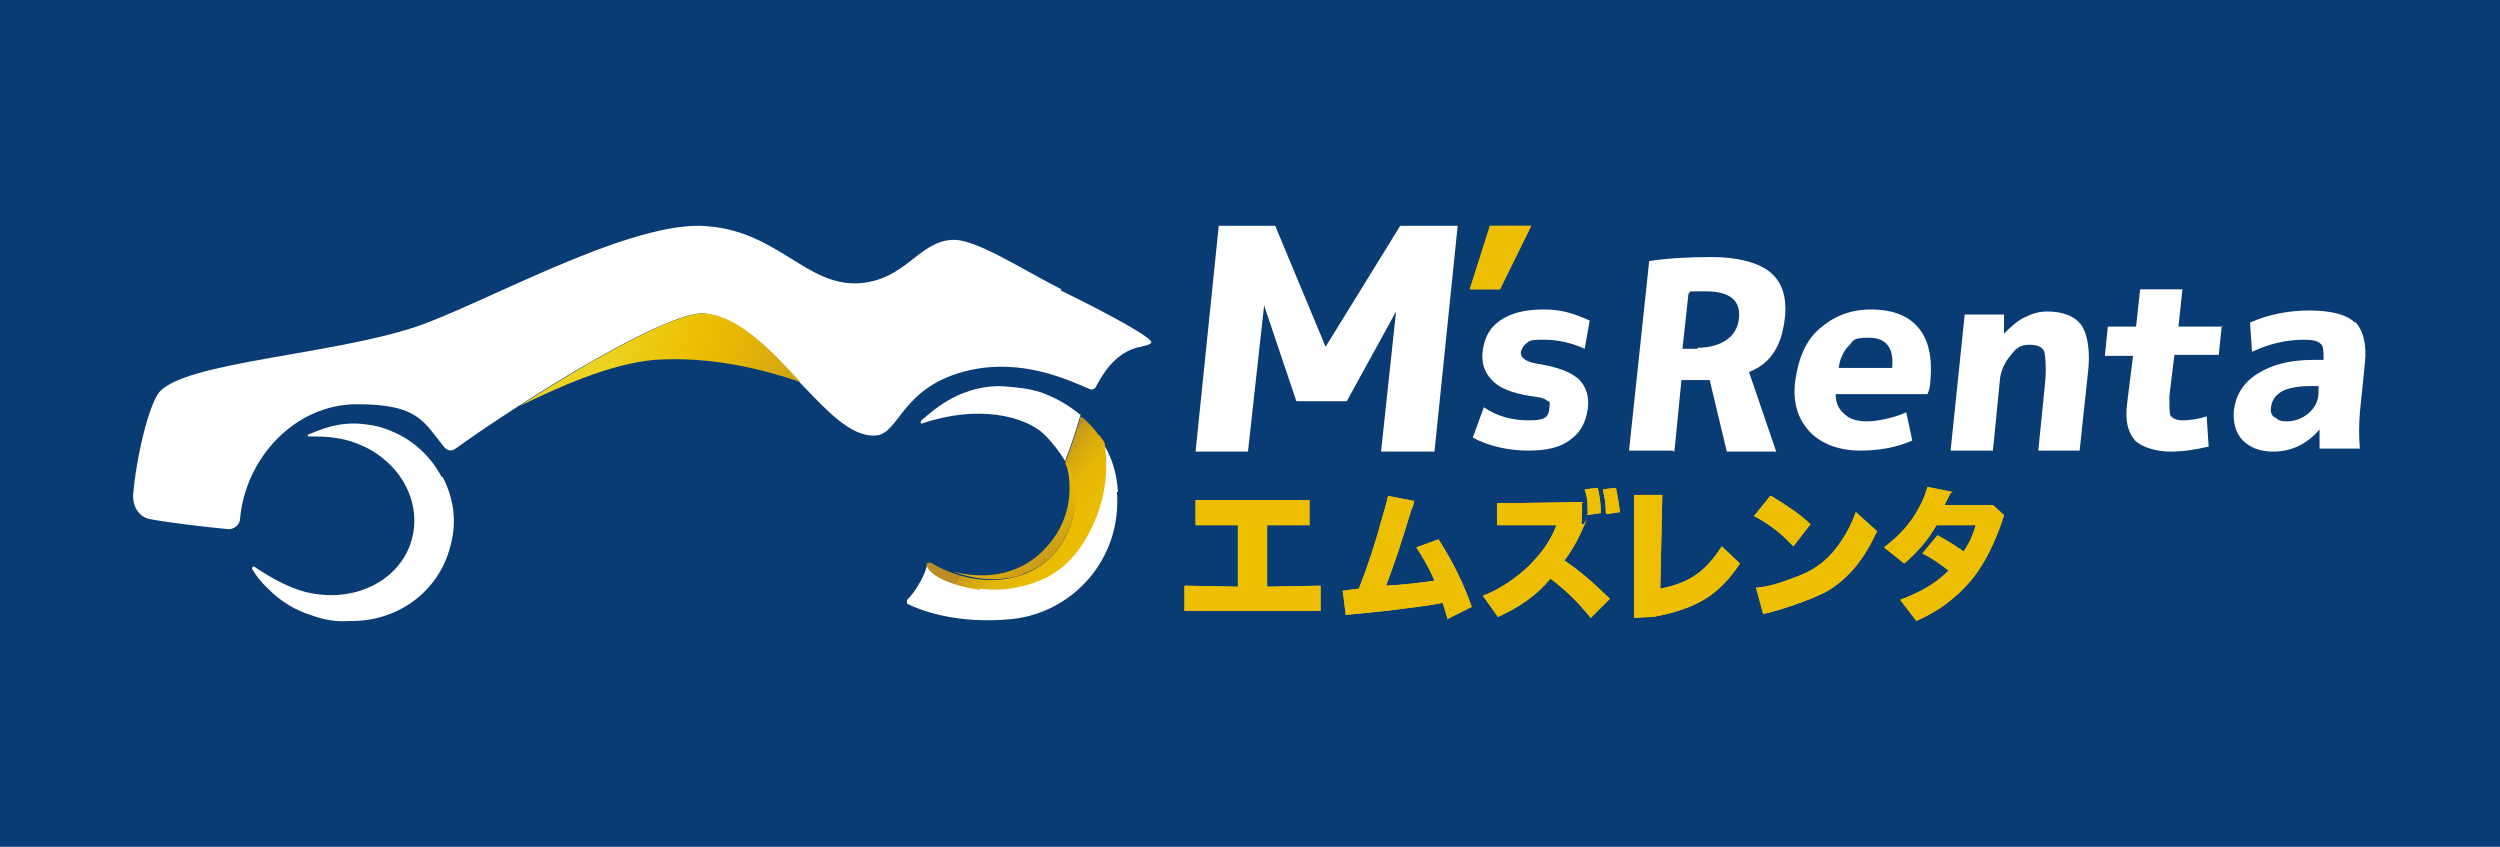 <?xml version="1.0" encoding="UTF-8"?>
<svg id="_レイヤー_1" data-name="レイヤー_1" xmlns="http://www.w3.org/2000/svg" version="1.1" xmlns:xlink="http://www.w3.org/1999/xlink" viewBox="0 0 248 84">
  <!-- Generator: Adobe Illustrator 29.8.2, SVG Export Plug-In . SVG Version: 2.1.1 Build 3)  -->
  <defs>
    <style>
      .st0 {
        fill: url(#_名称未設定グラデーション_46);
      }

      .st1 {
        fill: #fff;
      }

      .st2 {
        fill: url(#_名称未設定グラデーション_40);
      }

      .st3 {
        fill: #e5bf24;
      }

      .st4 {
        fill: #edbf00;
      }

      .st5 {
        fill: url(#_名称未設定グラデーション_10);
      }

      .st6 {
        fill: #093c74;
      }
    </style>
    <linearGradient id="_名称未設定グラデーション_10" data-name="名称未設定グラデーション 10" x1="82.8" y1="58.9" x2="41.8" y2="46.1" gradientTransform="translate(-2.1 -17.8) rotate(.5)" gradientUnits="userSpaceOnUse">
      <stop offset="0" stop-color="#bc8c25"/>
      <stop offset="0" stop-color="#cc9c18"/>
      <stop offset=".2" stop-color="#e4b506"/>
      <stop offset=".3" stop-color="#edbf00"/>
      <stop offset=".5" stop-color="#ecd322"/>
    </linearGradient>
    <linearGradient id="_名称未設定グラデーション_40" data-name="名称未設定グラデーション 40" x1="101.1" y1="49.9" x2="113.8" y2="60" gradientUnits="userSpaceOnUse">
      <stop offset="0" stop-color="#bc8c25"/>
      <stop offset="0" stop-color="#c9991b"/>
      <stop offset=".1" stop-color="#d9aa0e"/>
      <stop offset=".2" stop-color="#e4b606"/>
      <stop offset=".4" stop-color="#ebbd01"/>
      <stop offset=".8" stop-color="#edbf00"/>
      <stop offset="1" stop-color="#ecd322"/>
    </linearGradient>
    <linearGradient id="_名称未設定グラデーション_46" data-name="名称未設定グラデーション 46" x1="176" y1="393.4" x2="164.6" y2="382.4" gradientTransform="translate(6 -358.5) rotate(10.6)" gradientUnits="userSpaceOnUse">
      <stop offset=".2" stop-color="#bc8c25"/>
      <stop offset=".3" stop-color="#c4941e"/>
      <stop offset=".5" stop-color="#daac0d"/>
      <stop offset=".7" stop-color="#e8ba03"/>
      <stop offset=".9" stop-color="#edbf00"/>
    </linearGradient>
  </defs>
  <rect class="st6" width="248" height="84"/>
  <g>
    <path class="st1" d="M105.3,28.7c-3.8-1.9-8.6-5.1-10.9-4.9-3.3.2-4.6,4-9.2,4.3-5.4.3-8.2-5.5-15.8-5.7-7.7-.1-21.6,7.8-28.1,10-8.3,2.8-22.9,3.5-25.5,6.5-1,1.2-2.3,6.4-2.6,10.3,0,1.1.6,2.1,1.7,2.3,2.1.4,5.8.8,7.8,1,.5,0,1-.4,1.1-.9.5-6.2,5.5-11.5,11.6-11.5s6.6,1.7,8.7,4.3c.3.3.7.4,1.1.1,1.1-.8,3.4-2.4,6.2-4.2,6.5-4.2,15.7-9.5,18.5-9.2,3.5.4,6.6,3.7,9.4,6.8,2.7,2.8,5.1,5.5,7.6,5.3,2.4-.2,2.5-5,9.4-6.5,5.1-1.1,9.5.9,11.8,1.9.2.1.5,0,.6-.2,2.4-4.7,5-3.7,5.5-4.4.3-.4-4.1-2.8-9-5.2Z"/>
    <path class="st1" d="M43.8,47.3c-1-1.9-2.7-3.6-4.9-4.5-.9-.4-1.7-.6-2.6-.7,0,0,0,0,0,0,0,0,0,0,0,0,0,0,0,0,0,0,0,0,0,0,0,0-2.8-.4-4.9.7-5.7,1-.1,0-.1.2,0,.2.2,0,.4,0,.7,0,1.8,0,3.3.3,4.6.9.7.3,1.4.7,2,1.2,2.7,2.1,3.9,5.5,2.8,8.6-1.3,3.6-5.3,5.6-9.5,4.9-2.1-.3-4.2-1.5-6-2.7,0,0-.2,0-.2.2,0,0,.5,1,1.7,2.1,0,0,0,0,0,0,1.1,1.1,2.5,2,4.1,2.5,1.3.5,2.6.7,3.9.6,4.5.1,8.8-2.7,10-7.5.7-2.6.2-4.9-.8-6.8Z"/>
    <path class="st1" d="M107.1,41.1c-1.2-1-2.5-1.7-3.9-2.2-1.5-.5-4-.6-4.2-.6,0,0,0,0,0,0-4.2.1-6.7,2.7-7.6,3.4,0,0-.2.4.1.3,5.6-1.9,10.2-.7,12.1,1.1.8.8,1.5,1.7,2.1,2.7,0,0,0-.1,0-.2.6-1.5,1.1-3.1,1.5-4.5Z"/>
    <path class="st1" d="M110.9,48.8c-.1-1.8-.6-3.4-1.4-4.7.5,3.3-.2,7-2.3,9.9-.4.6-.9,1.1-1.3,1.6-.6.6-1.2,1.1-2,1.5-1.9,1-4.3,1.5-6.7,1.2-2.7-.4-5.1-1.5-5.2-2.5,0,0,0,0,0,0-.1,1.1-1.2,2.9-2,3.7-.1.1,0,.3,0,.4,1,.5,4.7,2.1,10.5,1.5,6-.7,10.8-6,10.3-12.6Z"/>
    <path class="st1" d="M138.6,30.7l-5,9.1h-5l-3.2-9.5h0l-1.6,14.5h-5.2l2.3-22.4h5.6l5,12h0l7.4-12h5.7l-2.3,22.4h-5.3l1.5-14h0Z"/>
    <path class="st1" d="M153.1,33.7c-.8,0-1.3,0-1.6.3-.3.2-.5.5-.6.8s0,.6.3.8c.2.2.7.4,1.4.5,1.9.3,3.2.8,4,1.5.7.7,1.1,1.7.9,3s-.7,2.3-1.7,3c-1,.8-2.4,1.1-4.2,1.1s-3.9-.4-5.5-1.3l1.1-3c1.3.9,2.8,1.3,4.5,1.3s1.9-.4,2-1.2,0-.6-.3-.8c-.2-.2-.7-.3-1.5-.4-1.9-.3-3.2-.8-3.9-1.6-.7-.7-1.1-1.7-.9-3s.7-2.2,1.7-2.9c1-.7,2.4-1.1,4.3-1.1s3,.4,4.6,1.1l-.5,2.8c-1.3-.6-2.7-.9-4-.9Z"/>
    <path class="st1" d="M165.9,44.7h-4.3l2-18.8c1.9-.3,4-.4,6.3-.4s4.5.5,5.7,1.5c1.2,1,1.6,2.4,1.5,4.2-.2,1.9-.7,4.6-3.6,5.7l2.7,7.9h-4.9l-1.7-7.1h-2.8c0,0-.7,7.1-.7,7.1ZM168.4,34.5c1.2,0,2.2-.3,2.9-.8.7-.5,1.1-1.2,1.2-2.1.2-1.8-.9-2.7-3.3-2.7s-1.2,0-1.7.2l-.6,5.5h1.5Z"/>
    <path class="st1" d="M183,41.1c.5.5,1.3.7,2.2.7s2.6-.3,3.9-.9l.6,2.8c-1.6.7-3.3,1-5.2,1s-3.8-.6-5-1.9c-1.2-1.3-1.7-3-1.4-5.1s1-3.9,2.4-5.1c1.4-1.2,3-1.9,5.1-1.9s3.7.6,4.7,1.8c1,1.2,1.4,2.9,1.2,5.2,0,.5-.1,1-.3,1.4h-9.1c0,.9.3,1.5.9,2ZM187.7,36.5c.2-2-.6-3-2.3-3s-1.5.3-2,.8c-.5.5-.9,1.3-1,2.2h5.4Z"/>
    <path class="st1" d="M198.8,31.2v1.9c0,0,0,0,0,0,.6-.6,1.2-1.2,2-1.6.8-.4,1.5-.6,2.3-.6,1.6,0,2.8.5,3.4,1.4s.9,2.6.6,4.9l-.8,7.5h-4.1l.7-7c.1-1.4,0-2.3-.1-2.8-.2-.5-.7-.7-1.5-.7s-1.3.3-1.8,1c-.6.7-1,1.5-1.1,2.4l-.7,7.1h-4.2l1.4-13.5h3.8Z"/>
    <path class="st1" d="M220.4,32.3l-.3,2.9h-4.4l-.5,4.1c0,.9,0,1.6.1,1.9.2.3.6.5,1.2.5s1.5-.1,2.4-.4l.2,3c-1.3.3-2.5.5-3.8.5s-2.8-.4-3.5-1.1c-.7-.8-1-1.9-.8-3.6l.6-4.8h-2.8l.3-2.9h2.8l.4-3.7h4.2l-.4,3.7h4.4Z"/>
    <path class="st1" d="M233.6,31.9c.8.8,1.2,2.2,1,4.1l-.5,4.9c-.1,1.2-.1,2.5,0,3.6h-4c0-.8,0-1.4,0-1.9h0c-.5.6-1.2,1.2-2,1.6-.8.4-1.7.6-2.6.6-1.3,0-2.3-.4-3-1.1-.7-.7-1-1.7-.9-3,.2-1.5.9-2.7,2.3-3.6,1.4-.9,3.2-1.4,5.6-1.4h1c0-.8,0-1.4-.3-1.6-.3-.3-.8-.4-1.6-.4-1.8,0-3.5.4-5.2,1.2l-.2-2.9c1.8-.8,3.8-1.2,5.9-1.2s3.7.4,4.5,1.2ZM225.7,41.4c.3.3.6.4,1.1.4.9,0,1.6-.3,2.2-.8.6-.5,1-1.2,1-2.1v-.6c0,0-.9,0-.9,0-1.2,0-2.1.2-2.7.5-.7.4-1,.9-1.1,1.5s0,.8.3,1.1Z"/>
    <g>
      <g>
        <path class="st3" d="M157.5,51c0-.8,0-1.7-.3-2.4h0c0-.1,1.3-.2,1.3-.2h0c.2.9.3,1.6.3,2.5h0c0,0-1.4.2-1.4.2h0Z"/>
        <path class="st3" d="M159.3,50.9c0-.8-.1-1.6-.3-2.3h0c0-.1,1.3-.2,1.3-.2h0c.2.9.3,1.6.4,2.4h0c0,0-1.3.2-1.3.2h0Z"/>
        <path class="st3" d="M148.7,28.7h-2.9l2-6.3h4.1l-3.1,6.3Z"/>
        <polygon class="st3" points="125.7 58.2 125.7 52.1 129.9 52.1 129.9 49.6 118.6 49.6 118.6 52.1 122.8 52.1 122.8 58.2 117.5 58.1 117.5 60.6 131 60.6 131 58.1 125.7 58.2"/>
        <path class="st3" d="M140.3,49.6s0,.4-.3,1c-1.1,3.6-1.6,5.1-2.5,7.5,1.8-.1,3.5-.3,4.8-.5-.5-1.2-1.2-2.4-1.8-3.3l2.2-.8c1.4,2.2,2.4,4.2,3.3,6.7l-2.4,1.2c-.2-.6-.2-.8-.5-1.6-2,.4-3.4.5-5.6.8l-4,.4-.3-2.4s1.4-.2,1.6-.2c.9-2.3,1.6-4.4,2.3-7,.4-1.3.6-2.2.6-2.2l2.6.5Z"/>
        <path class="st3" d="M157.8,61.3c-1.2-1.5-2.4-2.7-4-3.9-1.3,1.6-3,2.8-5.2,3.8,0,0-1.5-2.1-1.5-2.1,1.8-.7,3.2-1.7,4.5-2.9,1.3-1.3,2.2-2.5,2.8-4.1h-5.9c0,0,0-2.2,0-2.2h2.2s6.2-.1,6.2-.1c0,0,.1.5,0,1.7s.5,0,.5,0c-.7,1.8-1.4,3-2.2,4.1,1.7,1.2,2.3,1.7,4.5,3.8l-2,2Z"/>
        <path class="st3" d="M164.9,49.1l-.2,9.3c2.9-.6,4.4-1.6,6.1-4.2l1.8,1.7c-2.1,3.2-4.4,4.5-8.6,5.3-.5,0-1.9.1-1.9.1v-12.2c0,0,2.7,0,2.7,0Z"/>
        <path class="st3" d="M175.7,49.2c1.8,1.1,2.7,1.7,3.9,2.8l-1.7,2.2c-1.2-1.3-2.5-2.3-3.9-3l1.6-2Z"/>
        <path class="st3" d="M174.2,58.3c1.5-.1,3-.7,4.3-1.2,1.8-.7,3.1-1.8,4.2-3.5.6-.9,1-1.7,1.4-2.8l2.1,1.9c-1.3,2.8-2.7,4.5-4.7,5.8-1.6,1-5.8,2.3-6.6,2.4l-.7-2.6Z"/>
        <path class="st4" d="M193.5,48.9s-.2.4-.6,1.2h3.8s1,0,1,0l1.1,1s-1,3.5-2.9,6c-.9,1.2-2.1,2.3-3.4,3.2-.8.5-1.3.8-2.4,1.3l-1.6-2.1c2.1-.8,3.5-1.6,4.8-2.9-.9-.7-1.6-1.2-2.6-1.7l1.5-1.8c1.3.7,1.7,1,2.6,1.6.6-.9.9-1.6,1.2-2.6h-3.9c-.8,1.4-1.8,2.6-3.2,3.8l-2-1.6c1.7-1.3,2.7-2.5,3.5-4,.4-.7.6-1.3.8-2l2.5.5Z"/>
      </g>
      <g>
        <path class="st4" d="M157.5,51c0-.8,0-1.7-.3-2.4h0c0-.1,1.3-.2,1.3-.2h0c.2.9.3,1.6.3,2.5h0c0,0-1.4.2-1.4.2h0Z"/>
        <path class="st4" d="M159.3,50.9c0-.8-.1-1.6-.3-2.3h0c0-.1,1.3-.2,1.3-.2h0c.2.9.3,1.6.4,2.4h0c0,0-1.3.2-1.3.2h0Z"/>
        <path class="st4" d="M148.7,28.7h-2.9l2-6.3h4.1l-3.1,6.3Z"/>
        <polygon class="st4" points="125.7 58.2 125.7 52.1 129.9 52.1 129.9 49.6 118.6 49.6 118.6 52.1 122.8 52.1 122.8 58.2 117.5 58.1 117.5 60.6 131 60.6 131 58.1 125.7 58.2"/>
        <path class="st4" d="M140.3,49.6s0,.4-.3,1c-1.1,3.6-1.6,5.1-2.5,7.5,1.8-.1,3.5-.3,4.8-.5-.5-1.2-1.2-2.4-1.8-3.3l2.2-.8c1.4,2.2,2.4,4.2,3.3,6.7l-2.4,1.2c-.2-.6-.2-.8-.5-1.6-2,.4-3.4.5-5.6.8l-4,.4-.3-2.4s1.4-.2,1.6-.2c.9-2.3,1.6-4.4,2.3-7,.4-1.3.6-2.2.6-2.2l2.6.5Z"/>
        <path class="st4" d="M157.8,61.3c-1.2-1.5-2.4-2.7-4-3.9-1.3,1.6-3,2.8-5.2,3.8,0,0-1.5-2.1-1.5-2.1,1.8-.7,3.2-1.7,4.5-2.9,1.3-1.3,2.2-2.5,2.8-4.1h-5.9c0,0,0-2.2,0-2.2h2.2s6.2-.1,6.2-.1c0,0,.1.5,0,1.7s.5,0,.5,0c-.7,1.8-1.4,3-2.2,4.1,1.7,1.2,2.3,1.7,4.5,3.8l-2,2Z"/>
        <path class="st4" d="M164.9,49.1l-.2,9.3c2.9-.6,4.4-1.6,6.1-4.2l1.8,1.7c-2.1,3.2-4.4,4.5-8.6,5.3-.5,0-1.9.1-1.9.1v-12.2c0,0,2.7,0,2.7,0Z"/>
        <path class="st4" d="M175.7,49.2c1.8,1.1,2.7,1.7,3.9,2.8l-1.7,2.2c-1.2-1.3-2.5-2.3-3.9-3l1.6-2Z"/>
        <path class="st4" d="M174.2,58.3c1.5-.1,3-.7,4.3-1.2,1.8-.7,3.1-1.8,4.2-3.5.6-.9,1-1.7,1.4-2.8l2.1,1.9c-1.3,2.8-2.7,4.5-4.7,5.8-1.6,1-5.8,2.3-6.6,2.4l-.7-2.6Z"/>
        <path class="st4" d="M193.5,48.9s-.2.4-.6,1.2h3.8s1,0,1,0l1.1,1s-1,3.5-2.9,6c-.9,1.2-2.1,2.3-3.4,3.2-.8.5-1.3.8-2.4,1.3l-1.6-2.1c2.1-.8,3.5-1.6,4.8-2.9-.9-.7-1.6-1.2-2.6-1.7l1.5-1.8c1.3.7,1.7,1,2.6,1.6.6-.9.9-1.6,1.2-2.6h-3.9c-.8,1.4-1.8,2.6-3.2,3.8l-2-1.6c1.7-1.3,2.7-2.5,3.5-4,.4-.7.6-1.3.8-2l2.5.5Z"/>
      </g>
    </g>
    <path class="st5" d="M70,31.1c-2.9-.3-12,5-18.5,9.2,3.9-1.9,9-4.2,13.4-4.6,5.7-.4,11,1,14.5,2.2-2.9-3.1-5.9-6.4-9.4-6.8Z"/>
    <path class="st2" d="M97.3,58.4c2.4.3,4.7-.2,6.7-1.2.7-.4,1.4-.9,2-1.5.5-.5.9-1,1.3-1.6,2-3,2.8-6.6,2.3-9.9,0,0,0-.1,0-.2-.1-.2-.2-.4-.4-.6,0,0,0-.2-.2-.2,0-.1-.2-.2-.2-.3-.5-.6-1-1.2-1.6-1.6-.4,1.4-.9,3-1.5,4.5,0,0,0,.1,0,.2,0,.1.1.3.2.4,0,0,0,.1,0,.2.3.6.5,1.3.6,2,.5,3-1.1,7.1-5.3,8.5-2.9.9-6,.4-8.9-1.3-.1,0-.3,0-.4.2.2,1.1,2.5,2.1,5.2,2.5Z"/>
    <path class="st0" d="M101.3,57c4.1-1.3,5.7-5.5,5.3-8.5-.1-.7-.3-1.4-.6-2,0,0,0-.1,0-.2,0-.1-.1-.3-.2-.4,0,0,0,0,0,0,.6,2.6.5,5.8-2.2,8.6-3.3,3.4-7.6,2.6-9,2.2,2.3.9,4.7,1,6.9.3Z"/>
  </g>
</svg>